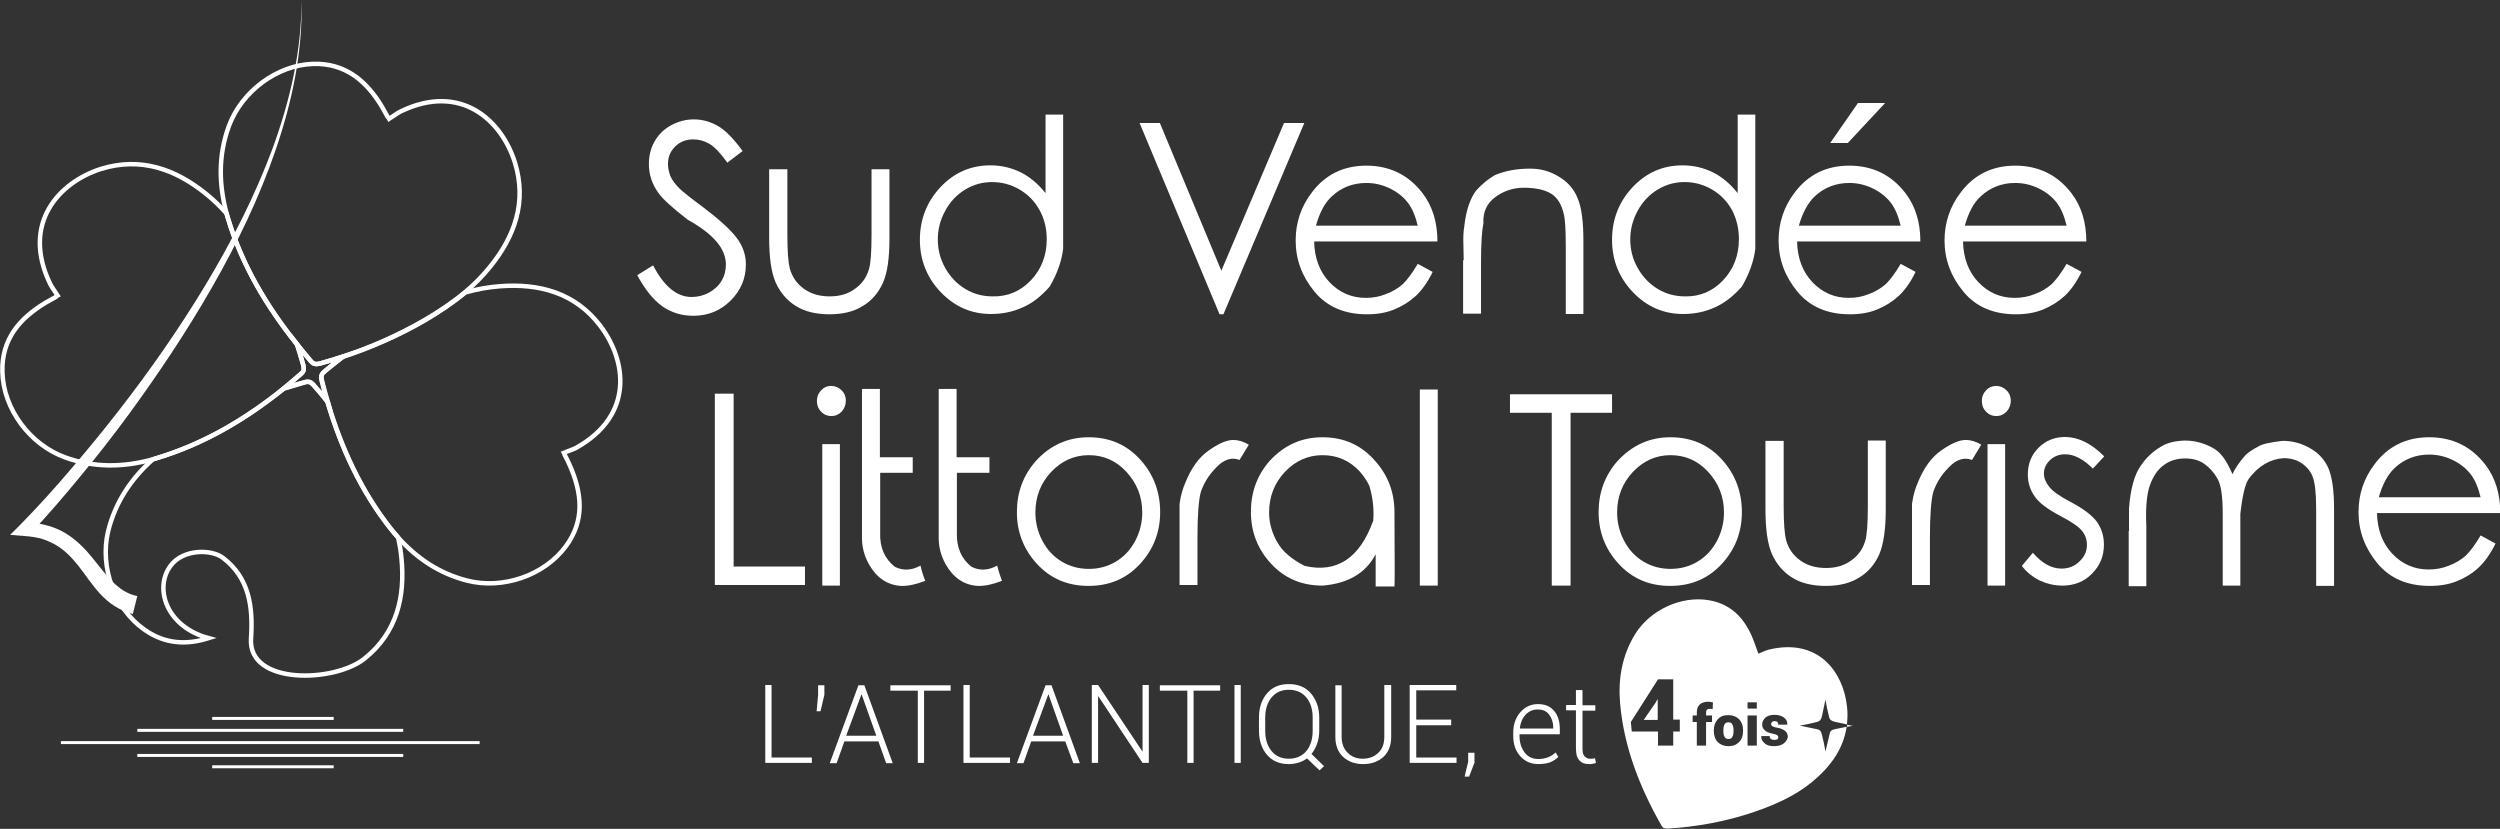 <?xml version="1.0" encoding="utf-8"?>
<!-- Generator: Adobe Illustrator 22.1.0, SVG Export Plug-In . SVG Version: 6.00 Build 0)  -->
<svg version="1.1" xmlns="http://www.w3.org/2000/svg" xmlns:xlink="http://www.w3.org/1999/xlink" x="0px" y="0px"
	 viewBox="0 0 837.6 277.7" style="enable-background:new 0 0 837.6 277.7;" xml:space="preserve">
<rect x="0" y="0" width="837.6" height="277.7" fill="#333333" stroke="none"/>
<style type="text/css">
	.st0{fill:none;stroke:#FFFFFF;stroke-width:1.5;stroke-miterlimit:10;}
	.st1{fill:#FFFFFF;}
	.st2{fill:none;stroke:#FFFFFF;stroke-miterlimit:10;}
	.st3{fill:none;}
	.st4{fill-rule:evenodd;clip-rule:evenodd;fill:#FFFFFF;}
</style>
<g id="FOND_APERCU">
</g>
<g id="Calque_1">
	<g>
		<g>
			<g>
				<path class="st0" d="M104.2,121c-1.6-1.9-3.2-3.8-4.7-5.7c0.7,2.3,1.4,4.7,2.1,7c0.3,1.2,0.3,2.1-0.8,3
					c-1.9,1.6-3.8,3.2-5.7,4.8c2.3-0.7,4.7-1.5,7.1-2.1c1.4-0.4,2.1,0.1,2.9,1c1.6,1.8,3.2,3.7,4.7,5.6c-0.7-2.4-1.4-4.9-2-7.4
					c-0.3-1.4,0.1-2.1,1.1-2.9c2-1.7,4-3.3,6-4.8c-2.5,0.8-5.1,1.6-7.6,2.3C106,122.1,105.1,122.1,104.2,121z"/>
				<path class="st0" d="M109.8,134.7c-1.5-1.9-3.1-3.8-4.7-5.6c-0.8-0.9-1.6-1.4-2.9-1c-2.4,0.7-4.8,1.4-7.1,2.1
					c-12.8,10.3-26.7,18.5-42.6,23.3c-0.4,0.1-0.9,0.2-1.3,0.4c-7.3,6.5-12.6,14.4-15,24.2c-2.8,11.9,2.1,25.7,12.1,32.8
					c7,5,14.3,5.2,21.6,2.9c-14.2-3.8-18.3-16.7-12.8-24.2c4.3-5.8,13.8-5.6,17.6-2.7c8.9,6.8,10.1,16.5,9.4,27
					c-1.1,15.8,28.2,14.8,38.1,6.7c10.7-8.6,13.6-20.5,12.3-33.6c-0.2-2.3-0.6-4.6-1.1-6.9c-0.8-0.9-1.5-1.8-2.3-2.7
					C121,164.6,114.4,150.1,109.8,134.7z"/>
				<path class="st0" d="M95.1,130.1c1.9-1.5,3.8-3.1,5.7-4.8c1.1-0.9,1.1-1.8,0.8-3c-0.6-2.4-1.3-4.7-2.1-7
					C89.3,102.6,81,88.7,76.3,72.9c-0.1-0.5-0.3-0.9-0.4-1.4c-2.1-2.3-4.3-4.5-6.8-6.5c-10.4-8.4-22-12.5-35.3-8.4
					C19.8,61.1,7,74.8,16.8,95.1c0.7,1.4,1.7,2.6,2.5,3.9c-0.2,0.1-0.4,0.2-0.5,0.3c0,0.1,0,0.2-0.1,0.2c-1.1,0.6-2.3,1.3-3.4,1.9
					c-8.8,5.3-14.8,12.3-14.5,23.2c0.3,12.4,9.2,24.3,20.9,28.6c9.8,3.6,19.7,3.4,29.5,0.7c0.4-0.1,0.9-0.2,1.3-0.4
					C68.4,148.7,82.3,140.4,95.1,130.1z"/>
				<path class="st0" d="M201,109c-8.4-10.9-20.3-14.1-33.5-13.1c-4,0.3-7.8,1-11.6,2.1c-4.2,3.5-8.8,6.5-13.5,9.3
					c-8.8,5.1-18,9.1-27.6,12.3c-2,1.6-4.1,3.2-6,4.8c-1,0.8-1.4,1.5-1.1,2.9c0.6,2.5,1.3,5,2,7.4c4.6,15.4,11.2,29.9,21.4,42.7
					c0.7,0.9,1.5,1.8,2.3,2.7c6.2,6.9,13.7,12,23,14.4c11.9,3.1,25.9-1.6,33.2-11.5c6.4-8.7,5.4-17.8,1.3-27.1
					c-0.5-1.2-1.1-2.3-1.7-3.5c0-0.1,0-0.1,0-0.2c-0.1-0.2-0.2-0.3-0.3-0.5c1.4-0.6,2.9-1,4.2-1.7C212.7,139,209.9,120.6,201,109z"
					/>
				<path class="st0" d="M99.4,115.3c1.5,1.9,3.1,3.8,4.7,5.7c0.9,1.1,1.8,1.1,3,0.8c2.6-0.7,5.1-1.5,7.6-2.3
					c9.6-3.1,18.8-7.2,27.6-12.3c4.8-2.8,9.3-5.8,13.5-9.3c3-2.5,5.8-5.3,8.3-8.4c8.4-10.3,12.5-21.9,8.4-35.1
					c-4.4-14-18-26.8-38.2-17.1c-1.4,0.7-2.6,1.7-3.9,2.5c-0.1-0.2-0.2-0.4-0.3-0.5c-0.1,0-0.2,0-0.2-0.1c-0.6-1.1-1.3-2.3-1.9-3.4
					c-5.2-8.7-12.3-14.7-23.1-14.4C92.8,21.8,81,30.6,76.7,42.2c-3.6,9.8-3.4,19.5-0.8,29.3c0.1,0.5,0.3,0.9,0.4,1.4
					C81,88.7,89.3,102.6,99.4,115.3z"/>
			</g>
			<g>
				<path class="st1" d="M44.5,205.7c-2.2-0.5-4.3-1.5-6.2-2.7c-1.9-1.2-3.5-2.7-4.9-4.2c-2.8-3.1-4.9-6.4-7.2-9.3
					c-2.3-2.9-4.8-5.4-7.8-7.1c-1.5-0.8-3.1-1.5-4.8-2c-1.7-0.4-3.5-0.7-5.3-0.8l-4.9-0.4l3.4-3.4c5.9-6,11.6-12.3,17.1-18.8
					c5.5-6.4,10.9-13,16.1-19.7c10.4-13.4,20.1-27.3,28.9-41.9c8.7-14.5,16.5-29.7,22.4-45.6c5.8-15.9,9.8-32.7,9.7-49.8
					c0.5,17.1-3.1,34-8.6,50.1c-5.5,16.1-13,31.6-21.5,46.4c-8.5,14.8-18,29-28.1,42.8c-5.1,6.9-10.3,13.6-15.8,20.2
					c-5.4,6.6-11,13.1-16.9,19.4L8.6,175c2.1,0.1,4.1,0.3,6.2,0.8c2.1,0.5,4.1,1.2,6,2.2c3.8,2,6.9,5,9.5,8.1
					c2.6,3.1,4.8,6.2,7.3,8.7c2.5,2.5,5.2,4.3,8.4,4.9L44.5,205.7z"/>
			</g>
			<line class="st2" x1="20.4" y1="248.8" x2="160.7" y2="248.8"/>
			<line class="st2" x1="46" y1="244.7" x2="135.1" y2="244.7"/>
			<line class="st2" x1="71.1" y1="240.7" x2="111.8" y2="240.7"/>
			<line class="st2" x1="71.1" y1="256.9" x2="111.8" y2="256.9"/>
			<line class="st2" x1="46" y1="253.1" x2="135.1" y2="253.1"/>
		</g>
		<g>
			<path class="st1" d="M258.6,253.8H272v1.8h-15.6v-26.1h2.1V253.8z"/>
			<path class="st1" d="M276.2,232.8l-1.3,5.5h-1.3l0.5-5.4v-3.3h2.1V232.8z"/>
			<path class="st1" d="M294.3,248.4h-11.4l-2.6,7.3H278l9.6-26.1h2l9.5,26.1h-2.2L294.3,248.4z M283.5,246.5h10.1l-4.9-13.8h-0.1
				L283.5,246.5z"/>
			<path class="st1" d="M318.5,231.4h-8.9v24.2h-2.1v-24.2h-9.2v-1.8h20.2V231.4z"/>
			<path class="st1" d="M324.9,253.8h13.5v1.8h-15.6v-26.1h2.1V253.8z"/>
			<path class="st1" d="M356.9,248.4h-11.4l-2.6,7.3h-2.2l9.6-26.1h2l9.5,26.1h-2.2L356.9,248.4z M346.1,246.5h10.1l-4.9-13.8h-0.1
				L346.1,246.5z"/>
			<path class="st1" d="M384.9,255.6h-2.1L368,233.3l-0.1,0v22.3h-2.1v-26.1h2.1l14.8,22.2l0.1,0v-22.2h2.1V255.6z"/>
			<path class="st1" d="M408.8,231.4h-8.9v24.2h-2.1v-24.2h-9.2v-1.8h20.2V231.4z"/>
			<path class="st1" d="M415.7,255.6h-2.1v-26.1h2.1V255.6z"/>
			<path class="st1" d="M442,244.7c0,1.6-0.2,3-0.7,4.4c-0.4,1.3-1.1,2.5-1.9,3.5l4.2,4.1l-1.5,1.4l-4.2-4c-0.8,0.6-1.8,1.1-2.8,1.4
				c-1,0.3-2.1,0.5-3.3,0.5c-3.1,0-5.5-1-7.3-3.1c-1.8-2.1-2.7-4.8-2.7-8.2v-4.2c0-3.4,0.9-6.1,2.7-8.2c1.8-2.1,4.2-3.1,7.3-3.1
				c3.1,0,5.6,1,7.4,3.1c1.8,2.1,2.8,4.8,2.8,8.2V244.7z M439.8,240.5c0-2.8-0.7-5.1-2.1-6.8c-1.4-1.7-3.4-2.6-5.9-2.6
				c-2.5,0-4.4,0.9-5.8,2.6c-1.4,1.7-2.1,4-2.1,6.8v4.3c0,2.8,0.7,5.1,2.1,6.8c1.4,1.7,3.3,2.6,5.8,2.6c2.5,0,4.5-0.9,5.9-2.6
				c1.4-1.7,2.1-4,2.1-6.8V240.5z"/>
			<path class="st1" d="M466.1,229.6v17.3c0,2.9-0.9,5.1-2.6,6.7c-1.8,1.6-4,2.4-6.8,2.4c-2.7,0-4.9-0.8-6.7-2.4
				c-1.7-1.6-2.6-3.8-2.6-6.7v-17.3h2.1v17.3c0,2.2,0.7,4,2,5.3c1.3,1.3,3,2,5.1,2c2.1,0,3.9-0.7,5.2-2c1.4-1.3,2-3.1,2-5.4v-17.3
				H466.1z"/>
			<path class="st1" d="M486.2,243h-11.7v10.8H488v1.8h-15.7v-26.1h15.6v1.8h-13.4v9.8h11.7V243z"/>
			<path class="st1" d="M494.1,255.3l-1.9,4.9h-1.5l1.2-5v-3h2.1V255.3z"/>
			<path class="st1" d="M515.4,256c-2.5,0-4.5-0.9-6.1-2.7c-1.6-1.8-2.3-4-2.3-6.8v-1c0-2.8,0.8-5.1,2.4-6.9
				c1.6-1.8,3.5-2.7,5.9-2.7c2.4,0,4.2,0.8,5.4,2.3c1.3,1.5,1.9,3.5,1.9,6.1v1.7h-13.5v0.6c0,2.2,0.6,4,1.7,5.5
				c1.1,1.5,2.7,2.2,4.6,2.2c1.2,0,2.3-0.2,3.3-0.6c1-0.4,1.8-0.9,2.5-1.6l0.9,1.5c-0.7,0.7-1.6,1.3-2.7,1.8
				C518.2,255.8,516.9,256,515.4,256z M515.2,237.7c-1.6,0-3,0.6-4.1,1.8c-1.1,1.2-1.7,2.7-1.9,4.5l0.1,0.1h11.1v-0.4
				c0-1.7-0.5-3.1-1.4-4.3S516.8,237.7,515.2,237.7z"/>
			<path class="st1" d="M530.2,231.3v5h4.3v1.8h-4.3v12.6c0,1.3,0.2,2.2,0.7,2.7c0.5,0.5,1.1,0.8,1.8,0.8c0.3,0,0.5,0,0.8,0
				c0.2,0,0.5-0.1,0.9-0.2l0.3,1.6c-0.3,0.1-0.6,0.3-1.1,0.3c-0.4,0.1-0.8,0.1-1.3,0.1c-1.4,0-2.4-0.4-3.2-1.3
				c-0.8-0.9-1.1-2.2-1.1-4.1V238h-3.3v-1.8h3.3v-5H530.2z"/>
		</g>
		<g>
			<path class="st1" d="M213.5,92.2l5.3-3.3c3.7,7.1,8,10.6,12.9,10.6c2.1,0,4.1-0.5,5.9-1.5c1.8-1,3.2-2.3,4.2-4
				c1-1.7,1.4-3.5,1.4-5.4c0-2.1-0.7-4.2-2.1-6.3c-2-2.9-5.5-5.8-10.7-8.7c-5.2-4-8.4-7-9.7-8.8c-2.2-3-3.3-6.3-3.3-9.8
				c0-2.8,0.6-5.3,1.9-7.6c1.3-2.3,3.1-4.1,5.5-5.4c2.4-1.3,4.9-2,7.7-2c2.9,0,5.6,0.8,8.2,2.3c2.5,1.5,5.2,4.3,8.1,8.3l-5.1,3.9
				c-2.3-3.2-4.3-5.3-6-6.3c-1.7-1-3.5-1.5-5.4-1.5c-2.5,0-4.5,0.8-6.1,2.4c-1.6,1.6-2.4,3.5-2.4,5.8c0,1.4,0.3,2.7,0.8,4.1
				c0.6,1.3,1.6,2.7,3.1,4.2c0.8,0.8,3.5,3,8.1,6.4c5.4,4.1,9.1,7.5,11.1,10.2c2,2.7,3,5.6,3,8.8c0,4.7-1.7,8.7-5.1,12.1
				c-3.4,3.4-7.6,5.1-12.5,5.1c-3.8,0-7.2-1-10.3-3.1C218.9,100.5,216.1,97,213.5,92.2z"/>
			<path class="st1" d="M257.8,56.7h6v22.1c0,5.4,0.3,9.1,0.8,11.1c0.8,2.9,2.4,5.2,4.8,6.9c2.4,1.7,5.2,2.5,8.6,2.5
				c3.3,0,6.1-0.8,8.4-2.5c2.3-1.6,3.9-3.8,4.7-6.5c0.6-1.8,0.9-5.7,0.9-11.6V56.7h6V80c0,6.5-0.7,11.5-2.2,14.8
				c-1.5,3.3-3.7,5.9-6.7,7.7c-3,1.9-6.7,2.8-11.2,2.8c-4.5,0-8.3-0.9-11.3-2.8c-3-1.9-5.2-4.5-6.7-7.8c-1.5-3.4-2.2-8.4-2.2-15.1
				V56.7z"/>
			<path class="st1" d="M342.6,103c-3.3,1.5-6.8,2.2-10.6,2.2c-6.5,0-12.1-2.4-16.8-7.3c-4.6-4.8-7-10.7-7-17.5
				c0-6.9,2.3-12.8,6.9-17.7c4.6-4.9,10.2-7.3,16.7-7.3c3.7,0,7,0.8,10.1,2.3c3.1,1.5,5.9,3.9,8.4,7V38.4h5.9c0-0.1,0,14.9,0,44.9
				c-0.5,4.2-2,8.4-4.5,12.7C348.9,99.2,345.9,101.6,342.6,103z M345.4,93.9c3.5-3.7,5.3-8.3,5.3-13.8c0-3.6-0.8-6.8-2.4-9.7
				c-1.6-2.9-3.8-5.2-6.7-6.9c-2.9-1.7-6-2.5-9.2-2.5c-3.2,0-6.2,0.8-9,2.5c-2.8,1.7-5.1,4.1-6.7,7.1c-1.7,3.1-2.5,6.3-2.5,9.6
				c0,3.4,0.8,6.6,2.5,9.6c1.7,3,3.9,5.3,6.7,7c2.8,1.7,5.8,2.5,9.2,2.5C337.6,99.4,341.9,97.6,345.4,93.9z"/>
			<path class="st1" d="M381.8,41.2h6.8l20.6,49.5l21-49.5h6.8l-27.1,64.1h-1.3L381.8,41.2z"/>
			<path class="st1" d="M475,88.4l5,2.7c-1.6,3.3-3.5,6-5.6,8c-2.2,2-4.6,3.5-7.3,4.6c-2.7,1.1-5.7,1.6-9.1,1.6
				c-7.5,0-13.4-2.5-17.6-7.6c-4.2-5.1-6.3-10.8-6.3-17.1c0-6,1.8-11.4,5.4-16.1c4.5-6,10.6-9,18.3-9c7.8,0,14.1,3.1,18.8,9.2
				c3.3,4.3,5,9.7,5,16.2h-41.3c0.1,5.5,1.8,10.1,5.1,13.6c3.3,3.5,7.4,5.3,12.2,5.3c2.4,0,4.6-0.4,6.8-1.3c2.2-0.8,4.1-2,5.6-3.3
				C471.5,93.7,473.2,91.5,475,88.4z M475,75.6c-0.8-3.3-1.9-5.9-3.4-7.8c-1.5-1.9-3.5-3.5-6-4.7c-2.5-1.2-5.1-1.8-7.8-1.8
				c-4.5,0-8.4,1.5-11.6,4.5c-2.4,2.2-4.1,5.5-5.3,9.8H475z"/>
			<path class="st1" d="M490.4,87.2l-0.1-5.1c-0.1-2.5,0-4.6,0.3-6.3c0.6-5.4,2-9.4,4-12c2-2.2,4.1-3.9,6.2-5.1
				c3.5-1.5,7.4-2.2,11.9-2.2c3.5,0,6.7,0.9,9.6,2.7c3,1.8,5.1,4.2,6.3,7.3c1.3,3,1.9,7.8,1.9,14.3v24.4h-5.9V82.6
				c0-5.5-0.2-9.1-0.7-11c-0.7-3.1-2.1-5.4-4.2-6.7c-2.1-1.3-5.1-2-9.2-2c-3.6,0-6.8,1.1-9.6,3.2c-2.8,2.1-4.1,5-3.9,8.7
				c-0.5,2.4-0.8,6.7-0.8,12.9v17.4h-6V87.2z"/>
			<path class="st1" d="M574.5,103c-3.3,1.5-6.8,2.2-10.6,2.2c-6.5,0-12.1-2.4-16.8-7.3c-4.6-4.8-7-10.7-7-17.5
				c0-6.9,2.3-12.8,6.9-17.7c4.6-4.9,10.2-7.3,16.7-7.3c3.7,0,7,0.8,10.1,2.3c3.1,1.5,5.9,3.9,8.4,7V38.4h5.9c0-0.1,0,14.9,0,44.9
				c-0.5,4.2-2,8.4-4.5,12.7C580.8,99.2,577.7,101.6,574.5,103z M577.3,93.9c3.5-3.7,5.3-8.3,5.3-13.8c0-3.6-0.8-6.8-2.3-9.7
				c-1.6-2.9-3.8-5.2-6.7-6.9c-2.9-1.7-6-2.5-9.2-2.5c-3.2,0-6.2,0.8-9,2.5c-2.8,1.7-5.1,4.1-6.7,7.1c-1.7,3.1-2.5,6.3-2.5,9.6
				c0,3.4,0.8,6.6,2.5,9.6c1.7,3,3.9,5.3,6.7,7c2.8,1.7,5.8,2.5,9.2,2.5C569.5,99.4,573.8,97.6,577.3,93.9z"/>
			<path class="st1" d="M636.8,88.4l5,2.7c-1.6,3.3-3.5,6-5.6,8c-2.2,2-4.6,3.5-7.3,4.6c-2.7,1.1-5.7,1.6-9.1,1.6
				c-7.5,0-13.4-2.5-17.6-7.6c-4.2-5.1-6.3-10.8-6.3-17.1c0-6,1.8-11.4,5.4-16.1c4.5-6,10.6-9,18.3-9c7.8,0,14.1,3.1,18.8,9.2
				c3.3,4.3,5,9.7,5,16.2h-41.3c0.1,5.5,1.8,10.1,5.1,13.6c3.3,3.5,7.4,5.3,12.2,5.3c2.4,0,4.6-0.4,6.8-1.3c2.2-0.8,4.1-2,5.6-3.3
				C633.3,93.7,635,91.5,636.8,88.4z M636.8,75.6c-0.8-3.3-1.9-5.9-3.4-7.8c-1.5-1.9-3.5-3.5-6-4.7c-2.5-1.2-5.1-1.8-7.8-1.8
				c-4.5,0-8.4,1.5-11.6,4.5c-2.3,2.2-4.1,5.5-5.3,9.8H636.8z M622.5,34.5h9.1l-12.5,13.4h-5.9L622.5,34.5z"/>
			<path class="st1" d="M692.4,88.4l5,2.7c-1.6,3.3-3.5,6-5.6,8c-2.2,2-4.6,3.5-7.3,4.6c-2.7,1.1-5.7,1.6-9.1,1.6
				c-7.5,0-13.4-2.5-17.6-7.6c-4.2-5.1-6.3-10.8-6.3-17.1c0-6,1.8-11.4,5.4-16.1c4.5-6,10.6-9,18.3-9c7.8,0,14.1,3.1,18.8,9.2
				c3.3,4.3,5,9.7,5,16.2h-41.3c0.1,5.5,1.8,10.1,5.1,13.6c3.3,3.5,7.4,5.3,12.2,5.3c2.3,0,4.6-0.4,6.8-1.3c2.2-0.8,4.1-2,5.6-3.3
				C688.9,93.7,690.6,91.5,692.4,88.4z M692.4,75.6c-0.8-3.3-1.9-5.9-3.4-7.8c-1.5-1.9-3.5-3.5-6-4.7c-2.5-1.2-5.1-1.8-7.8-1.8
				c-4.5,0-8.4,1.5-11.6,4.5c-2.4,2.2-4.1,5.5-5.3,9.8H692.4z"/>
			<path class="st1" d="M239.5,131.9h6.3v57.9h23.9v6.2h-30.2V131.9z"/>
			<path class="st1" d="M278.5,129.3c1.3,0,2.5,0.5,3.5,1.5c1,1,1.4,2.2,1.4,3.5s-0.5,2.6-1.4,3.6c-1,1-2.1,1.5-3.5,1.5
				c-1.3,0-2.5-0.5-3.4-1.5c-1-1-1.4-2.2-1.4-3.6s0.5-2.6,1.4-3.5C276,129.8,277.1,129.3,278.5,129.3z M275.5,148.8h5.9v47.4h-5.9
				V148.8z"/>
			<path class="st1" d="M310,194.6c-3.1,1.2-5.8,1.8-8.2,1.7c-4.5-0.3-8.1-2.7-10.7-7.3c-1.6-2.9-2.4-6-2.3-9.5v-49.2h6v22.9h11v5.2
				h-10.9v20c-0.2,5,1.5,8.8,4.9,11.5c2.8,1.4,5.7,1.2,8.6-0.4C308.9,191.7,309.5,193.4,310,194.6z"/>
			<path class="st1" d="M335.7,194.6c-3.1,1.2-5.8,1.8-8.2,1.7c-4.5-0.3-8.1-2.7-10.7-7.3c-1.6-2.9-2.4-6-2.3-9.5v-49.2h6v22.9h11
				v5.2h-10.9v20c-0.2,5,1.5,8.8,4.9,11.5c2.8,1.4,5.7,1.2,8.6-0.4C334.6,191.7,335.3,193.4,335.7,194.6z"/>
			<path class="st1" d="M364.8,146.5c7.1,0,13,2.6,17.6,7.9c4.2,4.8,6.3,10.6,6.3,17.2c0,6.6-2.2,12.4-6.7,17.3
				c-4.5,4.9-10.2,7.4-17.3,7.4c-7.1,0-12.8-2.5-17.3-7.4c-4.5-4.9-6.7-10.7-6.7-17.3c0-6.6,2.1-12.3,6.3-17.1
				C351.8,149.2,357.7,146.5,364.8,146.5z M364.8,152.5c-4.9,0-9.1,1.9-12.6,5.6c-3.5,3.7-5.3,8.3-5.3,13.6c0,3.4,0.8,6.6,2.4,9.6
				c1.6,3,3.8,5.3,6.5,6.9c2.7,1.6,5.7,2.4,9,2.4c3.3,0,6.3-0.8,9-2.4c2.7-1.6,4.9-3.9,6.5-6.9c1.6-3,2.4-6.2,2.4-9.6
				c0-5.3-1.8-9.8-5.3-13.6C373.9,154.3,369.7,152.5,364.8,152.5z"/>
			<path class="st1" d="M395.2,174.5v-5.7c0.4-2.9,1.1-5.2,1.9-7c2-5,4.6-8.6,7.9-10.9c3.3-2.3,6-3.5,8.2-3.5c1.6,0,3.4,0.5,5.2,1.6
				l-3.1,5.1c-2.6-1-5.2-0.2-7.7,2.4c-2.6,2.6-4.3,5.4-5.3,8.4c-0.7,2.7-1.1,7.7-1.1,15.1v16h-6V174.5z"/>
			<path class="st1" d="M443.1,146.5c7.1,0,13,2.6,17.6,7.9c4.3,4.8,6.5,10.5,6.5,17.2c0.1,16.4,0.1,24.7,0,24.9c-2.7,0-4.8,0-6.3,0
				c0-0.2,0-3.8,0-10.8c-3.3,6.3-9.2,9.8-17.8,10.5c-7.1,0-12.8-2.5-17.3-7.4c-4.5-4.9-6.7-10.7-6.7-17.3c0-6.6,2.1-12.3,6.3-17.1
				C430.2,149.2,436,146.5,443.1,146.5z M443.1,152.5c-4.9,0-9.1,1.9-12.6,5.6c-3.5,3.7-5.3,8.3-5.3,13.6c0,3.4,0.9,6.7,2.7,9.9
				c1.8,3.2,4.9,5.8,9.2,8c10.8,2.5,18.5-2.6,23-15.2c0.3-4-0.2-7.9-1.3-11.6c-0.8-1.7-1.9-3.3-3.2-4.8
				C452.2,154.3,448,152.5,443.1,152.5z"/>
			<path class="st1" d="M475.7,130.5h6v65.7h-6V130.5z"/>
			<path class="st1" d="M505.9,138.3v-6.2h34.2v6.2h-13.9v57.9h-6.3v-57.9H505.9z"/>
			<path class="st1" d="M559.7,146.5c7.1,0,13,2.6,17.6,7.9c4.2,4.8,6.3,10.6,6.3,17.2c0,6.6-2.2,12.4-6.7,17.3
				c-4.5,4.9-10.2,7.4-17.3,7.4c-7.1,0-12.8-2.5-17.3-7.4c-4.5-4.9-6.7-10.7-6.7-17.3c0-6.6,2.1-12.3,6.3-17.1
				C546.8,149.2,552.6,146.5,559.7,146.5z M559.7,152.5c-4.9,0-9.1,1.9-12.6,5.6c-3.5,3.7-5.3,8.3-5.3,13.6c0,3.4,0.8,6.6,2.4,9.6
				c1.6,3,3.8,5.3,6.5,6.9c2.7,1.6,5.7,2.4,9,2.4c3.3,0,6.3-0.8,9-2.4c2.7-1.6,4.9-3.9,6.5-6.9c1.6-3,2.4-6.2,2.4-9.6
				c0-5.3-1.8-9.8-5.3-13.6C568.8,154.3,564.6,152.5,559.7,152.5z"/>
			<path class="st1" d="M591.6,147.7h6v22.1c0,5.4,0.3,9.1,0.8,11.1c0.8,2.9,2.4,5.2,4.8,6.9c2.4,1.7,5.2,2.5,8.6,2.5
				c3.3,0,6.1-0.8,8.4-2.5c2.3-1.6,3.9-3.8,4.7-6.5c0.6-1.8,0.9-5.7,0.9-11.6v-22.1h6V171c0,6.5-0.8,11.5-2.2,14.8
				c-1.5,3.3-3.7,5.9-6.7,7.7c-3,1.9-6.7,2.8-11.2,2.8c-4.5,0-8.3-0.9-11.3-2.8c-3-1.9-5.2-4.5-6.7-7.8c-1.5-3.4-2.2-8.4-2.2-15.1
				V147.7z"/>
			<path class="st1" d="M640.6,174.5v-5.7c0.4-2.9,1.1-5.2,1.9-7c2-5,4.6-8.6,7.9-10.9c3.3-2.3,6-3.5,8.2-3.5c1.6,0,3.4,0.5,5.2,1.6
				l-3.1,5.1c-2.6-1-5.2-0.2-7.7,2.4c-2.6,2.6-4.3,5.4-5.3,8.4c-0.7,2.7-1.1,7.7-1.1,15.1v16h-6V174.5z"/>
			<path class="st1" d="M668.8,129.3c1.3,0,2.5,0.5,3.5,1.5c1,1,1.4,2.2,1.4,3.5s-0.5,2.6-1.4,3.6c-1,1-2.1,1.5-3.5,1.5
				c-1.3,0-2.5-0.5-3.4-1.5c-1-1-1.4-2.2-1.4-3.6s0.5-2.6,1.4-3.5C666.3,129.8,667.5,129.3,668.8,129.3z M665.9,148.8h5.9v47.4h-5.9
				V148.8z"/>
			<path class="st1" d="M705,152.9l-3.8,4.1c-3.2-3.2-6.3-4.8-9.3-4.8c-1.9,0-3.6,0.6-5,1.9c-1.4,1.3-2.1,2.8-2.1,4.6
				c0,1.5,0.6,2.9,1.7,4.3c1.1,1.5,3.5,3.2,7.1,5.1c4.4,2.3,7.4,4.6,9,6.8c1.5,2.2,2.3,4.7,2.3,7.5c0,3.9-1.3,7.1-4,9.8
				c-2.6,2.7-6,4-9.9,4c-2.7,0-5.2-0.6-7.6-1.7c-2.4-1.2-4.4-2.8-6-4.9l3.7-4.4c3,3.5,6.2,5.3,9.6,5.3c2.4,0,4.4-0.8,6-2.4
				c1.7-1.6,2.5-3.4,2.5-5.5c0-1.8-0.5-3.3-1.6-4.7c-1.1-1.4-3.6-3.1-7.4-5.1c-4.2-2.2-7-4.3-8.5-6.5c-1.5-2.1-2.3-4.6-2.3-7.3
				c0-3.6,1.2-6.6,3.6-9c2.4-2.4,5.4-3.6,9-3.6C696.5,146.5,700.7,148.6,705,152.9z"/>
			<path class="st1" d="M713.3,177.9v-7.6c0.5-6.5,1.8-11.2,3.9-14.2c1.8-2.7,4.1-4.9,6.9-6.5c1.9-1.2,4.5-1.9,8-2
				c2.2,0,4.5,0.4,6.8,1.3c2.3,0.9,4.1,2,5.3,3.5c1.3,1.4,2.5,3.6,3.8,6.5c0.7-1.8,2.2-4,4.4-6.5c1.1-1,2.5-1.9,4.2-2.8
				c1.2-0.8,3.9-1.4,8.2-1.9c3.2,0,6.3,0.8,9.2,2.5c2.9,1.6,5,4,6.2,6.9c1.2,3,1.8,7.4,1.8,13.3v25.9h-6v-25.9
				c0-5.1-0.4-8.6-1.1-10.5c-0.7-1.9-1.9-3.4-3.6-4.6c-1.7-1.2-3.8-1.8-6.2-1.8c-4.5,0.3-8.4,2.6-11.6,6.8
				c-1.3,1.8-2.2,5.7-2.9,11.9v24h-5.9v-24.3c0-5.7-0.6-9.6-1.8-11.6c-1.2-2.1-2.7-3.7-4.4-4.9c-1.7-1.2-3.8-1.8-6.4-1.8
				c-2.7,0-5.1,0.7-7.1,2.2c-2,1.4-3.5,3.6-4.6,6.5c-1.1,2.9-1.6,7.5-1.3,14v20.1h-5.9V177.9z"/>
			<path class="st1" d="M831.1,179.4l5,2.7c-1.6,3.3-3.5,6-5.6,8s-4.6,3.5-7.3,4.6c-2.7,1.1-5.7,1.6-9.1,1.6
				c-7.5,0-13.4-2.5-17.6-7.6c-4.2-5.1-6.3-10.8-6.3-17.1c0-6,1.8-11.4,5.4-16.1c4.5-6,10.6-9,18.3-9c7.8,0,14.1,3.1,18.8,9.2
				c3.3,4.3,5,9.7,5,16.2h-41.3c0.1,5.5,1.8,10.1,5.1,13.6c3.3,3.5,7.4,5.3,12.2,5.3c2.4,0,4.6-0.4,6.8-1.3c2.2-0.8,4.1-2,5.6-3.3
				C827.6,184.7,829.3,182.5,831.1,179.4z M831.1,166.6c-0.8-3.3-1.9-5.9-3.4-7.8c-1.5-1.9-3.5-3.5-6-4.7c-2.5-1.2-5.1-1.8-7.8-1.8
				c-4.5,0-8.4,1.5-11.6,4.5c-2.3,2.2-4.1,5.5-5.3,9.8H831.1z"/>
		</g>
		<g>
			<path class="st3" d="M579.1,239.6c-1.5,0-2.7,0.5-3.6,1.4c-0.9,1-1.3,2.2-1.3,3.7v0.2c0,1.5,0.4,2.8,1.3,3.7
				c0.9,0.9,2.1,1.4,3.6,1.4c1.5,0,2.7-0.5,3.6-1.4c0.9-0.9,1.3-2.2,1.3-3.7v-0.2c0-1.5-0.4-2.7-1.3-3.7
				C581.8,240.1,580.6,239.6,579.1,239.6z M580.8,244.9c0,0.8-0.1,1.5-0.4,2c-0.3,0.5-0.7,0.7-1.3,0.7c-0.6,0-1.1-0.2-1.3-0.7
				c-0.3-0.5-0.4-1.1-0.4-2v-0.2c0-0.8,0.1-1.5,0.4-2c0.3-0.5,0.7-0.7,1.3-0.7c0.6,0,1.1,0.2,1.3,0.7c0.3,0.5,0.4,1.1,0.4,2V244.9z"
				/>
			<path class="st3" d="M560.5,227.7h-5.1v0l-9.1,14.3l0.3,3.2h8.8v4.7h5.1v-4.7h2.2v-4h-2.2V227.7z M555.4,241.2h-4.7l4-5.8
				l0.6-1.1l0.1,0V241.2z"/>
			<rect x="585.5" y="239.8" class="st3" width="3.1" height="10.1"/>
			<path class="st3" d="M595.2,243.8c-0.8-0.1-1.3-0.3-1.6-0.5c-0.3-0.2-0.4-0.4-0.4-0.7c0-0.3,0.1-0.5,0.3-0.7
				c0.2-0.2,0.5-0.3,0.8-0.3c0.5,0,0.8,0.1,1,0.3c0.2,0.2,0.3,0.5,0.3,0.9h3l0-0.1c0-0.9-0.3-1.7-1.1-2.3c-0.8-0.6-1.9-0.9-3.2-0.9
				c-1.3,0-2.3,0.3-3,0.9c-0.7,0.6-1.1,1.4-1.1,2.3c0,0.8,0.3,1.5,0.9,2c0.6,0.5,1.5,0.8,2.6,1.1c0.7,0.2,1.3,0.3,1.5,0.5
				c0.3,0.2,0.4,0.4,0.4,0.7c0,0.3-0.1,0.5-0.3,0.7c-0.2,0.2-0.5,0.2-1,0.2c-0.5,0-0.9-0.1-1.2-0.3c-0.3-0.2-0.4-0.6-0.4-1h-2.8
				l0,0.1c0,0.9,0.3,1.6,1.1,2.3c0.8,0.7,1.9,1,3.2,1c1.3,0,2.4-0.3,3.2-0.9c0.8-0.6,1.2-1.3,1.2-2.2c0-0.9-0.3-1.6-0.9-2
				C597.4,244.4,596.4,244,595.2,243.8z"/>
			<rect x="585.5" y="235.3" class="st3" width="3.1" height="2.1"/>
			<path class="st3" d="M572.5,235.1c-1.3,0-2.3,0.3-2.9,0.9c-0.7,0.6-1,1.5-1,2.7v1h-1.4v2.2h1.4v7.9h3.1v-7.9h2v-2.2h-2v-1
				c0-0.4,0.1-0.7,0.3-0.9c0.2-0.2,0.5-0.3,0.9-0.3c0.2,0,0.3,0,0.5,0c0.1,0,0.3,0,0.5,0.1l0.2-2.3c-0.3-0.1-0.6-0.1-0.8-0.1
				C573,235.1,572.8,235.1,572.5,235.1z"/>
			<polygon class="st4" points="554.7,235.4 550.7,241.2 555.4,241.2 555.4,234.3 555.3,234.3 			"/>
			<path class="st4" d="M614.8,244.3c-1,0.2-1.6,0.5-1.8,1.6c-0.5,2-0.9,3.9-1.4,5.9c-0.3-1.9-0.7-3.8-1.2-5.7
				c-0.2-1-0.6-1.6-1.7-1.8c-1.9-0.4-3.8-0.8-5.7-1.2c1.9-0.3,3.8-0.7,5.7-1.2c1.1-0.3,1.4-0.8,1.7-1.8c0.4-1.9,0.8-3.8,1.2-5.7
				c0,0,0,0,0,0c0.3,1.9,0.7,3.8,1.2,5.7c0.2,1.1,0.8,1.4,1.8,1.7c1.4,0.3,2.8,0.6,4.2,0.9c0.2-1.9,0.3-4,0-6.1
				c-1.2-11.3-9.5-23.1-26.4-18.9c-1.1,0.3-2.2,0.9-3.3,1.3c0-0.2-0.9-2.5-1.2-3.4c-2.6-7.4-7.1-13.1-15.3-14.5
				c-9.4-1.6-19.8,3.3-24.8,11.4c-4.4,7.2-5.7,15-5,23.2c1.3,14.7,6.6,28.1,13.8,40.8c0.5,1,1.2,1.1,2.2,1.1
				c9.9-0.6,19.6-2.4,29-5.6c6.9-2.4,13.6-5.3,19.3-10c6.2-5.1,10.5-11.1,11.6-18.5C617.4,243.8,616.1,244,614.8,244.3z
				 M562.8,245.1h-2.2v4.7h-5.1v-4.7h-8.8l-0.3-3.2l9.1-14.3v0h5.1v13.5h2.2V245.1z M573.8,237.6c-0.2,0-0.3-0.1-0.5-0.1
				c-0.1,0-0.3,0-0.5,0c-0.4,0-0.7,0.1-0.9,0.3c-0.2,0.2-0.3,0.5-0.3,0.9v1h2v2.2h-2v7.9h-3.1v-7.9h-1.4v-2.2h1.4v-1
				c0-1.2,0.3-2,1-2.7c0.7-0.6,1.7-0.9,2.9-0.9c0.2,0,0.5,0,0.7,0.1c0.2,0,0.5,0.1,0.8,0.1L573.8,237.6z M584,244.9
				c0,1.5-0.4,2.8-1.3,3.7c-0.9,0.9-2,1.4-3.6,1.4c-1.5,0-2.7-0.5-3.6-1.4c-0.9-0.9-1.3-2.2-1.3-3.7v-0.2c0-1.5,0.4-2.7,1.3-3.7
				c0.9-1,2-1.4,3.6-1.4c1.5,0,2.7,0.5,3.6,1.4c0.9,1,1.3,2.2,1.3,3.7V244.9z M588.6,249.8h-3.1v-10.1h3.1V249.8z M588.6,237.4h-3.1
				v-2.1h3.1V237.4z M597.6,249.1c-0.8,0.6-1.9,0.9-3.2,0.9c-1.4,0-2.5-0.3-3.2-1c-0.8-0.7-1.2-1.5-1.1-2.3l0-0.1h2.8
				c0,0.5,0.2,0.8,0.4,1c0.3,0.2,0.7,0.3,1.2,0.3c0.4,0,0.7-0.1,1-0.2c0.2-0.2,0.3-0.4,0.3-0.7c0-0.2-0.1-0.5-0.4-0.7
				c-0.3-0.2-0.8-0.4-1.5-0.5c-1.2-0.2-2.1-0.6-2.6-1.1c-0.6-0.5-0.9-1.1-0.9-2c0-0.9,0.4-1.6,1.1-2.3c0.7-0.6,1.8-0.9,3-0.9
				c1.3,0,2.4,0.3,3.2,0.9c0.8,0.6,1.2,1.4,1.1,2.3l0,0.1h-3c0-0.4-0.1-0.7-0.3-0.9c-0.2-0.2-0.5-0.3-1-0.3c-0.3,0-0.6,0.1-0.8,0.3
				c-0.2,0.2-0.3,0.4-0.3,0.7c0,0.3,0.1,0.5,0.4,0.7c0.3,0.2,0.8,0.4,1.6,0.5c1.2,0.2,2.1,0.6,2.7,1.1c0.6,0.5,0.9,1.2,0.9,2
				C598.8,247.8,598.4,248.5,597.6,249.1z"/>
			<path class="st4" d="M579.1,242c-0.6,0-1.1,0.2-1.3,0.7c-0.3,0.5-0.4,1.1-0.4,2v0.2c0,0.8,0.1,1.5,0.4,2c0.3,0.5,0.7,0.7,1.3,0.7
				c0.6,0,1.1-0.2,1.3-0.7c0.3-0.5,0.4-1.1,0.4-2v-0.2c0-0.8-0.1-1.5-0.4-2C580.2,242.2,579.7,242,579.1,242z"/>
			<path class="st1" d="M620.8,243.2c-0.6-0.1-1.3-0.2-1.9-0.4c0,0.2-0.1,0.5-0.1,0.7C619.4,243.4,620.1,243.3,620.8,243.2z"/>
		</g>
	</g>
</g>
</svg>
